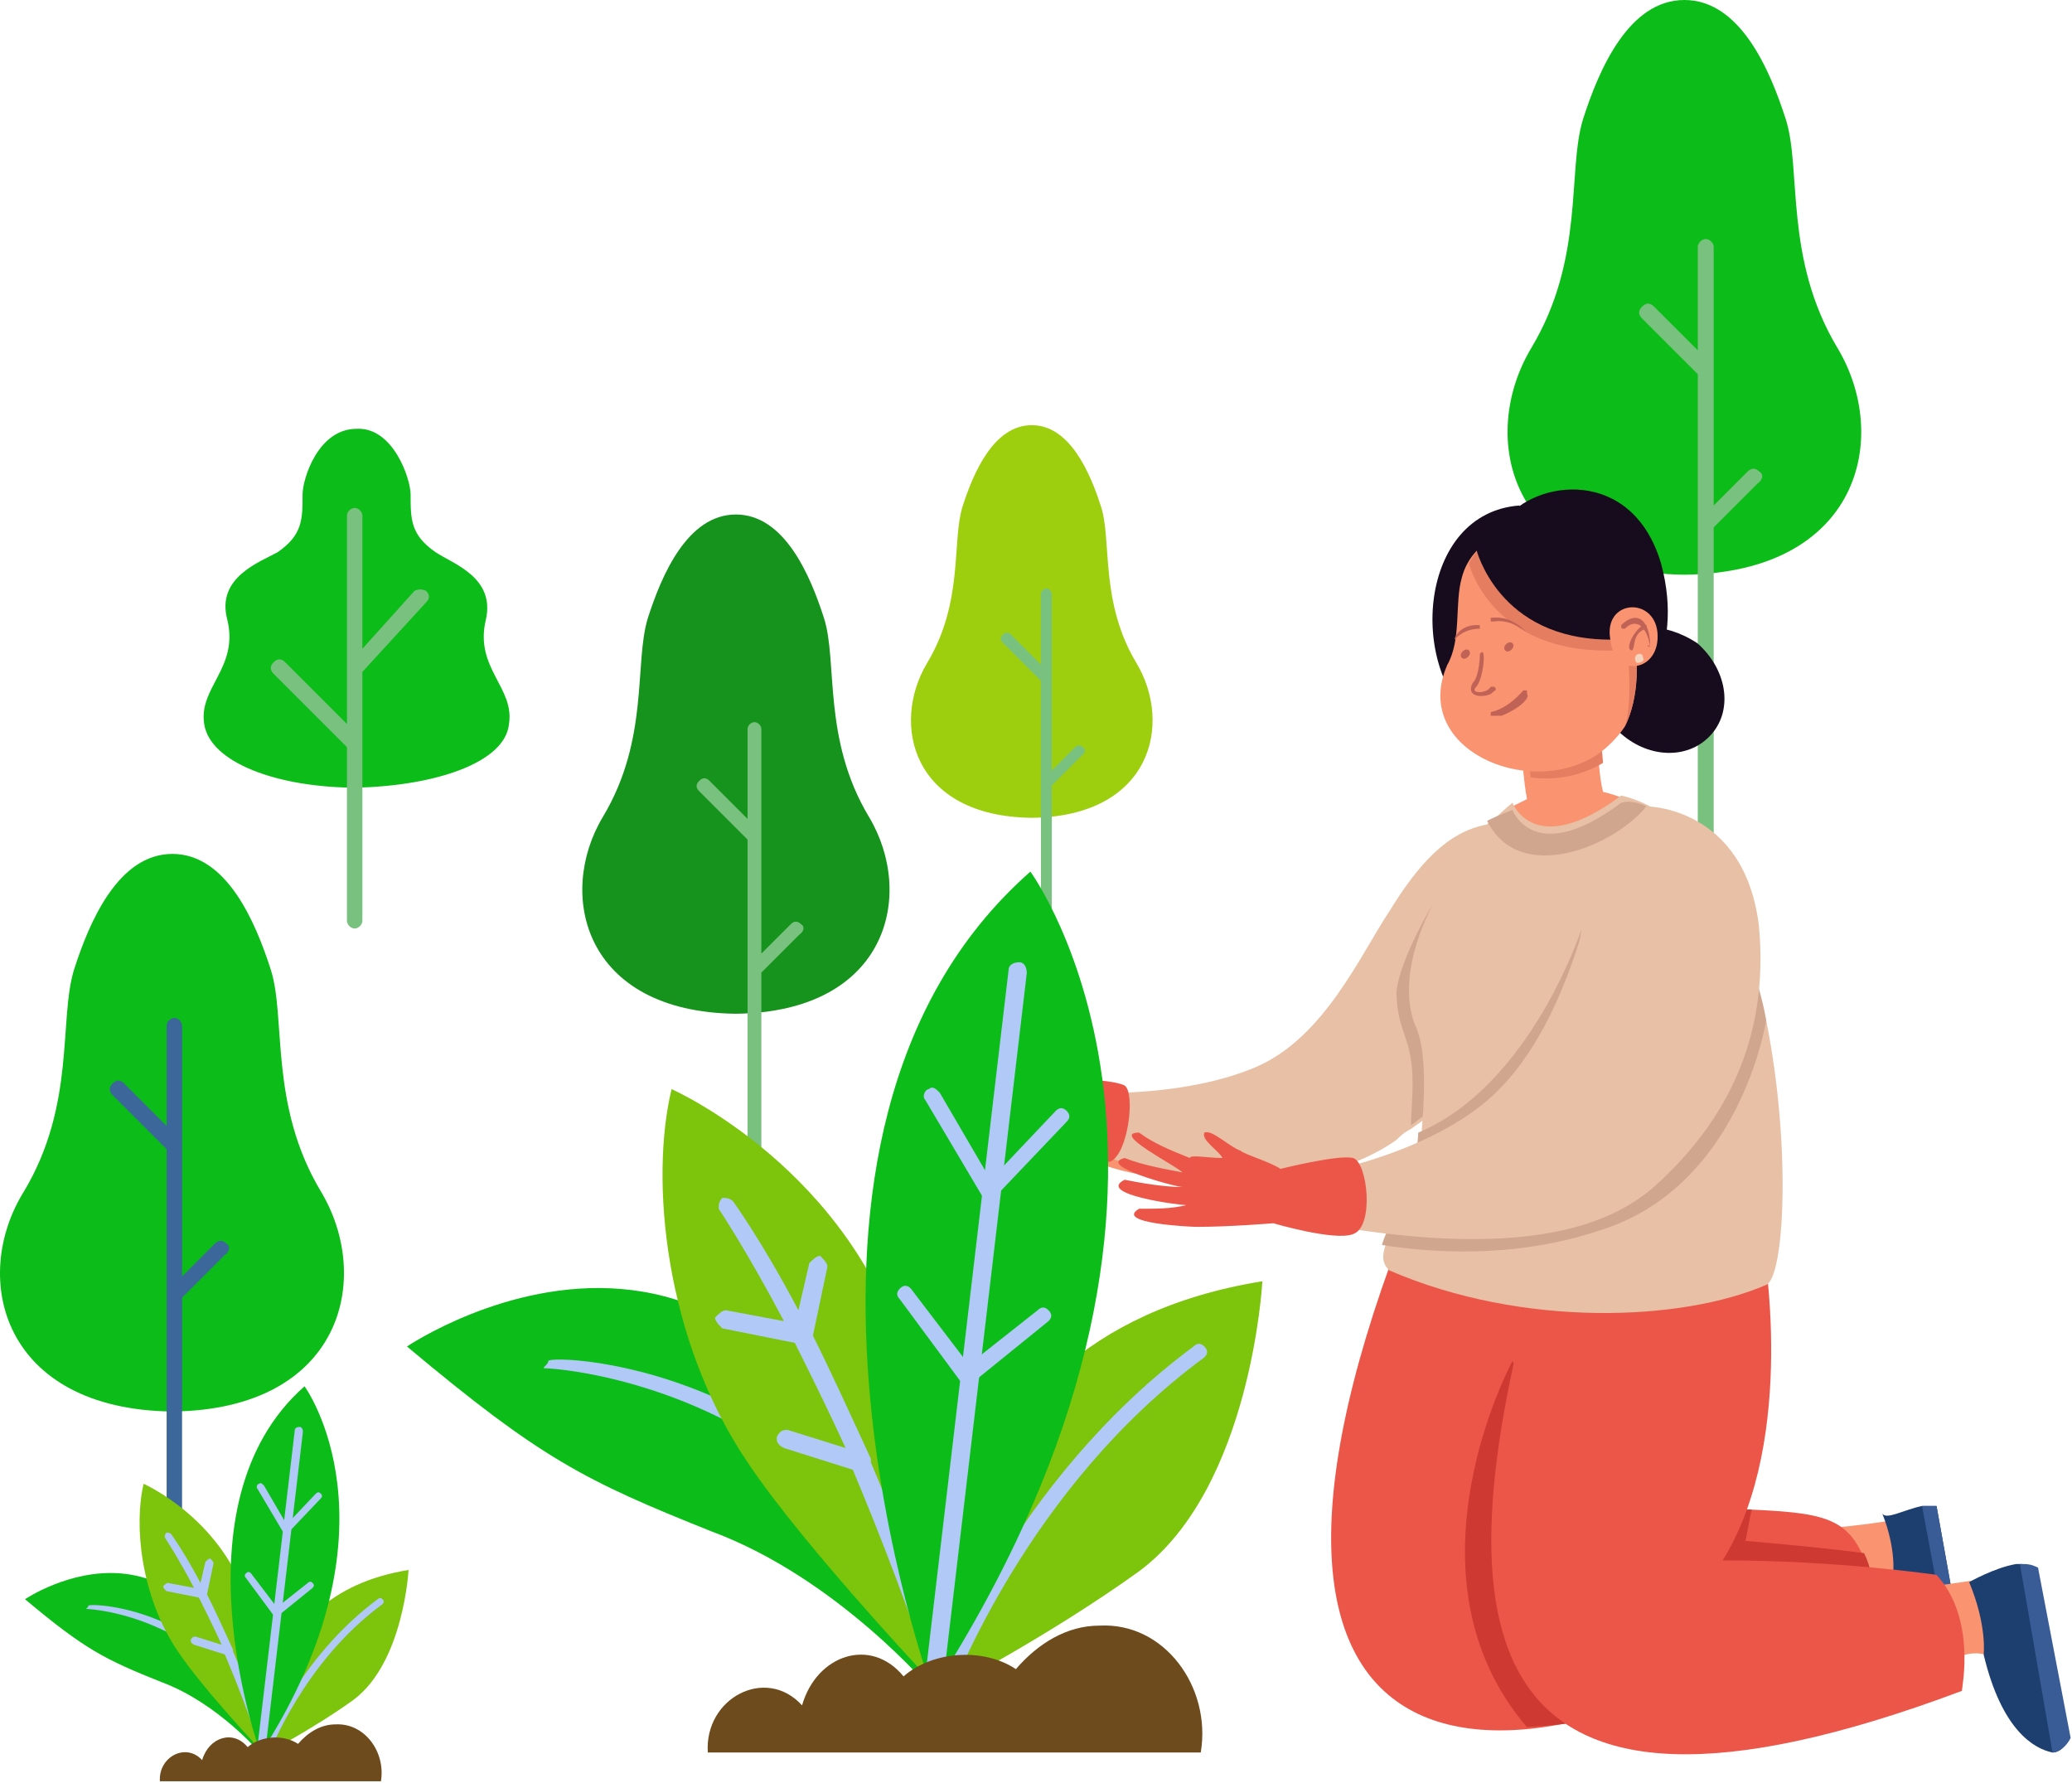 <svg width="580" height="499" viewBox="0 0 580 499" fill="none" xmlns="http://www.w3.org/2000/svg">
<path d="M6.682 333.5C21.262 309.2 16.402 285.44 20.722 271.4C25.042 257.9 33.142 239 48.262 239C63.382 239 71.482 257.9 75.802 271.4C80.122 284.9 75.262 309.2 89.842 333.5C104.422 357.8 95.782 394.52 48.262 395.06C0.742 394.52 -8.438 357.8 6.682 333.5Z" fill="#0CBC18"/>
<path d="M63.382 348.08C62.302 347 61.222 347 60.142 348.08L50.962 357.26V287.06C50.962 285.98 49.882 284.9 48.802 284.9C47.722 284.9 46.642 285.98 46.642 287.06V315.14L34.762 303.26C33.682 302.18 32.602 302.18 31.522 303.26C30.442 304.34 30.442 305.42 31.522 306.5L46.642 321.62V447.98C46.642 449.06 47.722 450.14 48.802 450.14C49.882 450.14 50.962 449.06 50.962 447.98V363.2L62.842 351.32C64.462 350.24 64.462 348.62 63.382 348.08Z" fill="#3B679B"/>
<path d="M259.539 185.544C269.805 168.433 266.383 151.702 269.425 141.815C272.467 132.309 278.171 119 288.818 119C299.465 119 305.169 132.309 308.211 141.815C311.253 151.321 307.831 168.433 318.098 185.544C328.364 202.656 322.28 228.513 288.818 228.893C255.356 228.513 249.272 202.656 259.539 185.544Z" fill="#9DCF0F"/>
<path d="M303.167 209.19C302.406 208.43 301.646 208.43 300.885 209.19L294.421 215.655V166.222C294.421 165.461 293.661 164.701 292.9 164.701C292.14 164.701 291.379 165.461 291.379 166.222V185.995L283.014 177.629C282.253 176.869 281.493 176.869 280.732 177.629C279.971 178.39 279.971 179.15 280.732 179.911L291.379 190.558V279.537C291.379 280.297 292.14 281.058 292.9 281.058C293.661 281.058 294.421 280.297 294.421 279.537V219.837L302.787 211.472C303.927 210.711 303.927 209.57 303.167 209.19Z" fill="#79C17E"/>
<path d="M168.771 228.611C181.825 206.854 177.474 185.581 181.342 173.01C185.21 160.922 192.462 144 206 144C219.538 144 226.79 160.922 230.658 173.01C234.526 185.097 230.175 206.854 243.229 228.611C256.283 250.369 248.547 283.246 206 283.73C163.453 283.246 155.717 250.369 168.771 228.611Z" fill="#15931D"/>
<path d="M224.245 258.677C223.278 257.71 222.311 257.71 221.344 258.677L213.124 266.897V204.043C213.124 203.076 212.157 202.109 211.19 202.109C210.223 202.109 209.256 203.076 209.256 204.043V229.184L198.619 218.547C197.652 217.58 196.685 217.58 195.718 218.547C194.751 219.514 194.751 220.481 195.718 221.448L209.256 234.986V348.124C209.256 349.091 210.223 350.058 211.19 350.058C212.157 350.058 213.124 349.091 213.124 348.124V272.215L223.761 261.578C225.212 260.611 225.212 259.161 224.245 258.677Z" fill="#79C17E"/>
<path d="M428.644 97.402C443.671 72.356 438.662 47.866 443.115 33.395C447.568 19.48 455.916 0 471.5 0C487.085 0 495.433 19.48 499.886 33.395C504.339 47.309 499.33 72.356 514.357 97.402C529.385 122.448 520.48 160.295 471.5 160.852C422.521 160.295 413.616 122.448 428.644 97.402Z" fill="#0CBC18"/>
<path d="M492.503 132.012C491.39 130.899 490.276 130.899 489.163 132.012L479.701 141.474V69.119C479.701 68.006 478.588 66.893 477.475 66.893C476.362 66.893 475.249 68.006 475.249 69.119V98.061L463.004 85.816C461.891 84.703 460.778 84.703 459.664 85.816C458.551 86.93 458.551 88.043 459.664 89.156L475.249 104.74V234.98C475.249 236.093 476.362 237.206 477.475 237.206C478.588 237.206 479.701 236.093 479.701 234.98V147.597L491.946 135.352C493.616 134.239 493.616 132.569 492.503 132.012Z" fill="#79C17E"/>
<path d="M63.639 173.475C60.399 161.595 72.819 157.275 77.679 154.575C84.699 149.715 84.699 145.395 84.699 138.375C84.699 134.055 89.019 120.015 99.819 120.015C110.079 119.475 114.939 134.055 114.939 138.375C114.939 145.395 114.939 149.715 121.959 154.575C126.819 157.815 138.699 161.595 135.999 173.475C132.759 186.975 144.099 192.375 142.479 202.635C141.399 213.435 121.959 219.915 99.819 220.455C77.679 220.455 58.779 213.435 57.159 202.635C55.539 192.375 66.879 186.975 63.639 173.475Z" fill="#0CBC18"/>
<path d="M119.26 165.375C118.18 164.835 117.1 164.835 116.02 165.375L101.44 181.575V144.315C101.44 143.235 100.36 142.155 99.28 142.155C98.2 142.155 97.12 143.235 97.12 144.315V202.635L79.84 185.355C78.76 184.275 77.68 184.275 76.6 185.355C75.52 186.435 75.52 187.515 76.6 188.595L97.12 209.115V257.715C97.12 258.795 98.2 259.875 99.28 259.875C100.36 259.875 101.44 258.795 101.44 257.715V188.055L119.26 168.615C120.34 167.535 120.34 166.455 119.26 165.375Z" fill="#79C17E"/>
<path d="M430.477 258.154L429.462 260.184L428.447 261.198C428.447 262.213 427.433 263.227 427.433 264.242C426.418 266.271 425.404 267.286 424.389 269.315C422.36 272.359 420.331 275.402 418.301 279.461C414.243 285.548 409.17 291.636 405.112 297.724C403.083 300.767 400.039 302.797 396.995 305.84C395.98 306.855 393.951 308.884 392.937 309.899C391.922 310.913 389.893 311.928 388.878 313.957C385.834 315.986 382.791 319.03 379.747 321.059L378.732 322.074C378.732 322.074 378.732 322.074 377.718 322.074H376.703L375.688 323.088L374.674 324.103C372.645 325.118 370.616 326.132 368.586 327.147C366.557 328.161 364.528 328.161 362.499 329.176C360.47 329.176 358.44 330.191 356.411 330.191C352.353 331.205 348.294 331.205 344.236 331.205C336.119 331.205 329.017 330.191 321.915 329.176C314.813 328.161 307.711 326.132 301.623 323.088C298.579 322.074 294.521 321.059 291.477 319.03C289.448 318.015 288.433 318.015 286.404 317.001L284.375 315.986L283.36 314.972L282.346 313.957C279.302 312.942 278.287 308.884 279.302 305.84C280.316 302.797 283.36 301.782 286.404 302.797L288.433 303.811L290.462 304.826C292.492 304.826 293.506 305.84 295.535 305.84C298.579 306.855 301.623 306.855 304.667 307.869C310.754 308.884 317.857 309.899 323.944 309.899C326.988 309.899 330.032 309.899 333.075 309.899C336.119 309.899 339.163 309.899 342.207 308.884C348.294 307.869 353.367 306.855 357.426 303.811C358.44 302.796 359.455 302.797 360.47 301.782C360.47 301.782 360.47 301.782 361.484 300.767C361.484 300.767 361.484 300.767 362.499 299.753L363.513 298.738L364.528 297.724C366.557 295.694 368.586 293.665 370.616 291.636C371.63 290.621 372.645 289.607 373.659 288.592C374.674 287.578 375.688 286.563 376.703 285.548C378.732 283.519 380.761 280.475 381.776 278.446C384.82 273.373 387.864 268.3 390.907 263.227C391.922 260.183 393.951 258.154 394.966 255.111C395.98 254.096 395.98 252.067 396.995 251.052C396.995 250.038 396.995 250.038 398.01 249.023V248.008C401.053 238.877 411.199 234.819 420.331 237.862C429.462 238.877 433.52 249.023 430.477 258.154Z" fill="#F99370"/>
<path d="M435.55 263.227C431.491 282.504 419.316 295.694 408.156 305.84C404.097 309.898 399.024 312.942 394.966 315.986C392.937 317.001 391.922 318.015 390.908 319.03C376.703 329.176 343.222 339.322 303.652 321.059C303.652 321.059 308.725 315.986 307.711 305.84C307.711 305.84 332.061 306.855 351.338 298.738C370.616 290.621 380.762 267.285 388.878 255.11C396.995 241.92 405.112 232.789 416.273 230.76C416.273 228.731 442.652 232.789 435.55 263.227Z" fill="#E8C0A6"/>
<path d="M549.185 462.088L542.082 422.519C530.922 426.577 505.557 428.606 493.382 428.606L497.44 450.927L525.849 441.796C528.893 440.781 532.951 441.796 534.98 444.84C539.039 451.942 539.039 460.059 546.141 464.117C548.17 466.146 550.199 464.117 549.185 462.088Z" fill="#F99370"/>
<path d="M538.024 421.505C539.038 421.505 541.068 421.505 542.082 421.505L549.184 461.074C549.184 463.103 548.17 465.132 546.141 464.118C542.082 463.103 534.98 459.045 529.907 440.782C529.907 440.782 530.922 433.68 526.863 423.534C527.878 425.563 532.951 422.519 538.024 421.505Z" fill="#1D3F70"/>
<path d="M538.024 460.059C537.009 460.059 537.009 460.059 538.024 460.059C537.009 459.045 538.024 454.986 542.082 452.957H543.097V453.972C539.038 457.015 539.038 460.059 538.024 460.059Z" fill="#E8C0A6"/>
<path d="M534.98 454.986C533.966 454.986 533.966 453.971 533.966 453.971C533.966 453.971 534.98 448.898 540.053 446.869H541.068V447.884C537.01 450.928 534.98 454.986 534.98 454.986Z" fill="#E8C0A6"/>
<path d="M531.936 448.898C530.922 448.898 530.922 447.883 530.922 447.883C530.922 447.883 532.951 443.825 537.009 440.781H538.024V441.796C533.966 443.825 532.951 447.883 531.936 448.898Z" fill="#E8C0A6"/>
<path d="M546.14 465.132L538.023 421.505C539.038 421.505 541.067 421.505 542.082 421.505L549.184 461.074C550.199 464.118 548.169 466.147 546.14 465.132Z" fill="#395B96"/>
<path d="M578.607 486.438L569.475 438.752C556.286 442.811 525.848 445.855 510.629 446.869L515.702 474.263L550.198 463.103C554.256 462.088 558.315 463.103 560.344 467.161C565.417 475.278 565.417 485.424 573.534 489.482C575.563 491.511 578.607 488.468 578.607 486.438Z" fill="#F99370"/>
<path d="M564.403 437.738C566.432 437.738 567.447 437.738 569.476 438.752L578.607 486.438C578.607 488.468 576.578 490.497 574.549 490.497C569.476 489.482 560.345 484.409 555.272 463.103C555.272 463.103 556.286 454.986 551.213 442.811C551.213 442.811 558.316 438.752 564.403 437.738Z" fill="#1D3F70"/>
<path d="M574.549 490.497L565.418 437.738C567.447 437.738 568.462 437.738 570.491 438.752L579.622 486.438C578.608 488.468 576.579 490.497 574.549 490.497Z" fill="#395B96"/>
<path d="M523.819 441.796C421.345 512.818 332.061 503.686 391.922 346.424L456.856 349.468C456.856 349.468 455.842 385.993 448.739 420.49C462.944 420.49 477.148 421.504 490.338 422.519C513.674 423.533 518.746 425.563 523.819 441.796Z" fill="#EB5648"/>
<path d="M523.819 441.796C521.79 442.811 519.761 444.84 516.717 445.855L468.017 439.767L481.206 430.636C481.206 430.636 506.571 432.665 521.79 434.694C523.819 438.753 523.819 441.796 523.819 441.796Z" fill="#CE3932"/>
<path d="M490.338 422.519C489.323 426.578 488.308 435.709 485.265 441.797L474.104 436.724V421.505C479.177 421.505 484.25 422.519 489.323 422.519H490.338Z" fill="#CE3932"/>
<path d="M394.966 314.972C394.966 310.913 395.98 302.797 394.966 296.709C393.951 289.607 390.907 286.563 390.907 277.432C391.922 268.3 401.053 253.081 401.053 253.081L407.141 304.826C403.082 308.884 399.024 311.928 394.966 314.972Z" fill="#D1A68F"/>
<path d="M456.856 457.015L454.827 479.336C445.696 482.38 427.433 483.395 427.433 483.395C390.908 440.782 423.375 380.92 423.375 380.92L456.856 457.015Z" fill="#CE3932"/>
<path d="M542.082 440.782C542.082 440.782 514.688 436.723 482.221 436.723C503.527 402.227 493.381 347.439 493.381 347.439L430.476 354.541C402.068 457.015 411.199 524.993 549.184 473.249C549.184 472.234 553.242 452.957 542.082 440.782Z" fill="#EB5648"/>
<path d="M481.207 308.884C481.207 307.87 480.192 306.855 480.192 306.855C481.207 306.855 481.207 307.87 481.207 308.884Z" fill="#F4BBAB"/>
<path d="M484.25 348.453L404.097 346.424C401.053 312.943 400.039 302.797 405.112 269.315C408.155 251.052 409.17 236.848 423.374 225.687L427.433 223.658C425.404 212.498 425.404 195.249 426.418 188.147C427.433 184.089 429.462 181.045 432.506 180.03C439.608 176.987 448.739 183.074 447.725 191.191C446.71 191.191 446.71 214.527 448.739 221.629C486.279 230.76 471.06 274.388 475.119 301.782C477.148 323.088 479.177 328.161 484.25 348.453Z" fill="#F99370"/>
<path d="M448.74 190.176V191.191C447.725 191.191 447.725 204.381 448.74 213.512C438.594 219.6 428.448 217.57 428.448 217.57C427.433 204.381 424.39 184.089 434.536 179.016C439.609 176.987 448.74 183.074 448.74 190.176Z" fill="#E57D61"/>
<path d="M494.396 359.614C471.061 369.76 426.418 371.789 388.878 355.556C386.849 353.527 386.849 351.497 387.864 348.453C388.878 344.395 391.922 340.337 393.951 335.264C394.966 332.22 395.98 329.176 396.995 325.118C396.995 322.074 398.01 319.03 398.01 315.986C399.024 303.811 399.024 292.651 395.98 286.563C388.878 267.286 407.141 237.863 423.375 224.673C423.375 224.673 429.462 240.906 453.812 222.644C471.061 226.702 482.221 243.95 489.323 266.271C491.352 272.359 492.367 278.446 494.396 285.549C501.498 321.059 499.469 357.585 494.396 359.614Z" fill="#E8C0A6"/>
<path d="M475.119 180.03C483.236 187.132 485.265 198.293 479.177 205.395C473.09 212.497 461.929 212.497 453.812 205.395C445.696 198.293 443.666 187.132 449.754 180.03C454.827 173.943 465.988 173.943 475.119 180.03Z" fill="#170C1E"/>
<path d="M456.856 197.278C456.856 197.278 472.075 184.089 464.972 157.709C456.856 130.315 429.461 134.374 421.345 145.534L456.856 197.278Z" fill="#170C1E"/>
<path d="M425.404 141.476C396.995 143.505 393.951 187.133 413.229 202.352L425.404 141.476Z" fill="#170C1E"/>
<path d="M456.856 174.957C458.885 184.089 458.885 195.249 454.827 203.366C452.797 206.41 449.754 209.454 446.71 211.483C427.433 223.658 394.965 209.454 405.111 186.118C409.17 179.016 407.141 168.87 409.17 161.768C412.214 149.592 427.432 144.519 438.593 149.592C447.724 154.665 453.812 163.797 456.856 174.957Z" fill="#F99370"/>
<path d="M421.345 182.06C420.331 181.045 422.36 179.016 423.375 180.03C424.389 181.045 422.36 183.074 421.345 182.06Z" fill="#C16256"/>
<path d="M409.17 184.088C408.155 183.074 410.185 181.045 411.199 182.059C412.214 183.074 410.185 185.103 409.17 184.088Z" fill="#C16256"/>
<path d="M417.287 194.235C415.258 195.249 410.185 195.249 412.214 191.191C414.243 189.162 414.244 183.074 414.244 183.074C416.273 180.03 415.258 190.176 413.229 192.206C411.2 194.235 416.273 194.235 417.287 192.206H418.302C419.316 193.22 418.302 193.22 417.287 194.235Z" fill="#C16256"/>
<path d="M456.856 174.957C458.885 184.088 458.885 195.249 454.827 203.366C456.856 197.278 455.841 185.103 455.841 185.103L451.783 182.059C417.287 183.074 411.199 157.709 411.199 157.709C414.243 151.621 420.331 148.578 426.418 148.578C441.637 146.548 453.812 159.738 456.856 174.957Z" fill="#E57D61"/>
<path d="M413.229 153.651C413.229 153.651 419.316 179.016 450.769 179.016L458.885 169.885C460.915 147.563 433.52 126.257 413.229 153.651Z" fill="#170C1E"/>
<path d="M463.958 176.987C464.972 188.147 451.783 190.176 450.768 179.016C448.739 167.855 462.943 166.841 463.958 176.987Z" fill="#F99370"/>
<path d="M461.929 181.045C460.915 181.045 460.915 180.031 461.929 181.045C460.915 174.958 457.871 172.928 454.827 175.972C453.813 175.972 453.812 175.972 453.812 174.958C457.871 170.899 461.929 172.928 461.929 181.045C461.929 180.031 461.929 180.031 461.929 181.045Z" fill="#C16256"/>
<path d="M456.856 182.059C454.827 182.059 456.856 176.986 459.9 174.957H460.914V175.972C456.856 176.986 457.87 181.045 456.856 182.059Z" fill="#C16256"/>
<path d="M459.9 184.089C460.914 185.104 457.871 186.118 457.871 185.104C456.856 183.074 459.9 182.06 459.9 184.089Z" fill="#F4D4BE"/>
<path d="M427.433 176.987C422.36 172.928 418.302 173.943 418.302 173.943H417.287V172.928C418.302 172.928 422.36 171.914 427.433 176.987C427.433 175.972 427.433 175.972 427.433 176.987Z" fill="#C16256"/>
<path d="M407.141 179.015C407.141 178.001 407.141 178.001 407.141 179.015C407.141 178.001 409.17 174.957 413.229 174.957C413.229 174.957 413.229 174.957 414.243 174.957C414.243 174.957 414.243 174.957 414.243 175.972C410.185 175.972 408.156 178.001 407.141 179.015C408.156 179.015 408.156 179.015 407.141 179.015Z" fill="#C16256"/>
<path d="M420.331 200.322C420.331 200.322 419.316 200.322 418.302 200.322H417.287V199.308C422.36 198.293 426.418 193.22 426.418 193.22H427.433V194.235C428.448 195.249 425.404 198.293 420.331 200.322Z" fill="#C16256"/>
<path d="M460.915 225.687C451.783 236.848 425.404 248.008 416.272 229.745C420.331 227.716 423.375 226.702 423.375 226.702C423.375 226.702 429.462 242.935 453.812 224.673C456.856 223.658 460.915 225.687 460.915 225.687Z" fill="#D1A68F"/>
<path d="M494.396 285.548C494.396 285.548 487.294 332.22 447.724 344.395C423.374 352.512 400.038 350.482 386.849 348.453C387.863 344.395 390.907 340.337 392.936 335.264L410.184 325.118L489.323 266.271C491.352 273.373 493.381 279.461 494.396 285.548Z" fill="#D1A68F"/>
<path d="M484.25 253.081V255.111V256.125C484.25 257.14 484.25 258.154 483.236 259.169C482.221 261.198 482.221 263.227 481.206 264.242C480.192 267.286 479.177 271.344 477.148 274.388C474.104 281.49 471.06 287.578 468.017 294.68C463.958 300.767 459.9 306.855 455.842 312.942C453.812 315.986 450.769 319.03 448.739 321.059V322.074L447.725 323.088C446.71 324.103 445.696 325.118 445.696 325.118C443.666 326.132 442.652 328.161 440.623 329.176C437.579 331.205 433.52 333.234 429.462 335.264C427.433 336.278 425.404 336.278 424.389 337.293C422.36 338.307 420.331 338.307 419.316 339.322C412.214 341.351 405.112 342.366 396.995 342.366C389.893 342.366 382.791 342.366 375.688 342.366C372.645 342.366 368.586 341.351 365.542 341.351C363.513 341.351 362.499 341.351 360.469 340.337H357.426H356.411H355.397C352.353 339.322 349.309 336.278 350.324 333.234C351.338 330.191 353.367 328.161 356.411 328.161H358.44H360.469C362.499 328.161 363.513 328.161 365.542 328.161C368.586 328.161 371.63 328.161 375.688 327.147C381.776 326.132 388.878 326.132 394.966 324.103C398.01 323.088 401.053 323.088 404.097 322.074C407.141 321.059 410.185 320.045 412.214 319.03C417.287 317.001 422.36 313.957 426.418 310.913C427.433 309.899 428.447 308.884 428.447 307.869L429.462 306.855L430.477 305.84C432.506 303.811 433.52 300.767 435.55 298.738C438.593 293.665 441.637 288.592 443.666 282.505C445.696 276.417 447.725 271.344 449.754 265.256C450.769 262.213 450.769 259.169 451.783 256.125C451.783 255.111 452.798 253.081 452.798 252.067C452.798 251.052 452.798 251.052 452.798 250.038V249.023C454.827 239.892 462.944 232.789 473.09 234.819C483.236 236.848 485.265 243.95 484.25 253.081Z" fill="#F99370"/>
<path d="M442.651 260.184L433.52 326.132H395.98C395.98 323.089 396.995 320.045 396.995 317.001C428.447 303.811 442.651 260.184 442.651 260.184Z" fill="#D1A68F"/>
<path d="M460.914 225.687C460.914 225.687 488.309 225.687 492.367 259.169C495.411 291.636 482.221 314.971 462.944 332.22C446.71 346.424 418.301 350.482 374.674 343.38C374.674 343.38 377.718 337.293 374.674 327.147C374.674 327.147 399.024 322.074 415.258 308.884C431.491 295.694 439.608 272.358 443.666 258.154C450.768 236.848 460.914 225.687 460.914 225.687Z" fill="#E8C0A6"/>
<path d="M378.732 324.103C374.674 323.088 358.44 327.147 358.44 327.147C355.397 325.117 348.294 323.088 347.28 322.074C344.236 321.059 339.163 315.986 337.134 317.001C336.119 319.03 341.192 322.074 342.207 324.103C338.148 324.103 333.075 323.088 333.075 324.103C328.002 322.074 322.929 320.044 318.871 317.001C310.754 317.001 329.017 326.132 331.046 328.161C325.973 327.147 319.886 326.132 314.813 324.103C306.696 326.132 329.017 332.22 331.046 332.22C325.973 332.22 319.886 331.205 314.813 330.19C306.696 334.249 330.032 337.293 332.061 337.293C328.002 338.307 323.944 338.307 318.871 338.307C311.769 342.365 333.075 343.38 335.105 343.38C344.236 343.38 356.411 342.365 356.411 342.365C356.411 342.365 373.659 347.439 378.732 345.409C384.82 343.38 382.791 325.117 378.732 324.103Z" fill="#EB5648"/>
<path d="M294.521 301.782C294.521 301.782 310.754 301.782 314.813 303.811C317.856 305.84 315.827 323.088 310.754 325.117C304.667 326.132 289.448 317.001 289.448 317.001L294.521 301.782Z" fill="#EB5648"/>
<path d="M113.923 376.862C113.923 376.862 224.514 301.782 261.039 473.249C261.039 473.249 234.66 441.796 199.149 428.607C163.638 414.402 151.463 408.315 113.923 376.862Z" fill="#0CBC18"/>
<path d="M269.156 478.322C268.141 478.322 267.126 477.307 267.126 476.292C253.937 430.636 223.499 407.3 200.163 396.139C174.798 383.964 153.492 382.95 152.477 382.95C151.462 382.95 153.492 381.935 153.492 380.92C153.492 379.906 175.813 379.906 202.192 392.081C226.542 403.242 256.98 427.592 271.185 475.278C272.199 476.292 271.185 477.307 269.156 478.322Z" fill="#B0C9F7"/>
<path d="M264.083 474.263C264.083 474.263 225.529 433.679 209.295 409.329C185.959 374.833 181.901 330.191 187.989 304.826C187.989 304.826 238.718 327.147 253.937 381.935C269.156 436.723 264.083 474.263 264.083 474.263Z" fill="#7DC40C"/>
<path d="M268.141 475.278C261.039 450.928 251.907 428.607 243.791 409.33C243.791 409.33 243.791 409.33 243.791 408.315C237.703 395.125 232.63 383.965 227.557 373.819L231.616 354.541C231.616 353.527 230.601 352.512 229.586 351.498C228.572 351.498 227.557 352.512 226.543 353.527L223.499 366.717C213.353 347.439 205.236 336.279 205.236 336.279C204.221 335.264 203.207 335.264 202.192 335.264C201.178 336.279 201.178 337.293 201.178 338.308C201.178 338.308 209.294 350.483 219.44 369.76L203.207 366.717C202.192 366.717 201.178 367.731 200.163 368.746C200.163 369.76 201.178 370.775 202.192 371.79L222.484 375.848C226.543 383.965 231.616 394.111 236.689 405.271L220.455 400.198C219.44 400.198 218.426 400.198 217.411 402.227C217.411 403.242 217.411 404.257 219.44 405.271L238.718 411.359C246.835 430.636 254.951 451.943 263.068 476.293C263.068 477.308 264.083 478.322 265.097 478.322C265.097 478.322 265.097 478.322 266.112 478.322C268.141 477.308 269.156 476.293 268.141 475.278Z" fill="#B0C9F7"/>
<path d="M264.083 473.249C264.083 473.249 252.922 374.833 353.367 358.6C353.367 358.6 350.323 416.432 318.871 439.767C293.506 458.03 264.083 473.249 264.083 473.249Z" fill="#7DC40C"/>
<path d="M264.083 475.278C263.069 475.278 263.069 475.278 264.083 475.278C262.054 474.263 261.04 473.249 262.054 472.234C262.054 471.22 283.361 414.402 334.091 376.862C335.105 375.848 336.12 375.848 337.134 376.862C338.149 377.877 338.149 378.891 337.134 379.906C287.419 416.431 267.127 472.234 266.113 473.249C265.098 475.278 265.098 475.278 264.083 475.278Z" fill="#B0C9F7"/>
<path d="M261.039 473.249C261.039 473.249 204.222 318.016 288.433 243.95C288.433 243.95 352.353 331.205 261.039 473.249Z" fill="#0CBC18"/>
<path d="M261.04 472.234C259.011 472.234 259.011 471.22 259.011 469.191L282.346 271.344C282.346 270.33 283.361 269.315 285.39 269.315C286.405 269.315 287.419 270.33 287.419 272.359L264.084 470.205C263.069 471.22 262.054 472.234 261.04 472.234Z" fill="#B0C9F7"/>
<path d="M277.272 336.278C276.258 336.278 275.243 336.278 275.243 335.264L259.01 307.87C257.995 306.855 259.01 304.826 260.024 304.826C261.039 303.811 262.053 304.826 263.068 305.84L277.272 330.191L295.535 310.913C296.55 309.899 297.564 309.899 298.579 310.913C299.593 311.928 299.593 312.942 298.579 313.957L278.287 335.264C278.287 335.264 278.287 336.278 277.272 336.278Z" fill="#B0C9F7"/>
<path d="M271.185 388.023C270.171 388.023 270.171 388.023 269.156 387.008L251.908 363.673C250.893 362.658 250.893 361.643 251.908 360.629C252.923 359.614 253.937 359.614 254.952 360.629L271.185 381.935L290.463 366.716C291.477 365.702 292.492 365.702 293.506 366.716C294.521 367.731 294.521 368.746 293.506 369.76L272.2 387.008C272.2 388.023 271.185 388.023 271.185 388.023Z" fill="#B0C9F7"/>
<path d="M307.711 454.986C298.58 454.986 290.463 460.059 284.375 467.161C275.244 461.074 261.04 462.088 252.923 469.191C243.791 458.03 228.572 463.103 224.514 477.307C214.368 466.147 197.12 475.278 198.135 490.497H336.12C339.163 472.234 325.974 453.972 307.711 454.986Z" fill="#6D4B1D"/>
<path d="M7 447.595C7 447.595 56.587 413.931 72.964 490.813C72.964 490.813 61.136 476.711 45.214 470.797C29.291 464.428 23.832 461.698 7 447.595Z" fill="#0CBC18"/>
<path d="M76.603 493.088C76.149 493.088 75.694 492.633 75.694 492.178C69.78 471.706 56.132 461.243 45.669 456.239C34.295 450.78 24.742 450.325 24.287 450.325C23.832 450.325 24.742 449.87 24.742 449.415C24.742 448.96 34.75 448.96 46.578 454.419C57.497 459.423 71.144 470.341 77.513 491.723C77.968 492.178 77.513 492.633 76.603 493.088Z" fill="#B0C9F7"/>
<path d="M74.329 491.268C74.329 491.268 57.042 473.071 49.763 462.153C39.3 446.685 37.48 426.669 40.21 415.295C40.21 415.295 62.956 425.304 69.78 449.87C76.604 474.436 74.329 491.268 74.329 491.268Z" fill="#7DC40C"/>
<path d="M76.148 491.723C72.964 480.805 68.87 470.796 65.23 462.153C65.23 462.153 65.23 462.153 65.23 461.698C62.501 455.784 60.226 450.78 57.952 446.231L59.771 437.587C59.771 437.132 59.316 436.677 58.861 436.222C58.406 436.222 57.951 436.677 57.496 437.132L56.132 443.046C51.583 434.402 47.943 429.398 47.943 429.398C47.488 428.943 47.033 428.943 46.578 428.943C46.123 429.398 46.123 429.853 46.123 430.308C46.123 430.308 49.763 435.767 54.312 444.411L47.033 443.046C46.578 443.046 46.123 443.501 45.669 443.956C45.669 444.411 46.123 444.866 46.578 445.321L55.677 447.14C57.496 450.78 59.771 455.329 62.046 460.333L54.767 458.059C54.312 458.059 53.857 458.059 53.402 458.968C53.402 459.423 53.402 459.878 54.312 460.333L62.956 463.063C66.595 471.706 70.234 481.26 73.874 492.178C73.874 492.633 74.329 493.088 74.784 493.088C74.784 493.088 74.784 493.088 75.239 493.088C76.148 492.633 76.603 492.178 76.148 491.723Z" fill="#B0C9F7"/>
<path d="M74.329 490.813C74.329 490.813 69.325 446.686 114.362 439.407C114.362 439.407 112.998 465.337 98.895 475.801C87.522 483.989 74.329 490.813 74.329 490.813Z" fill="#7DC40C"/>
<path d="M74.329 491.723C73.874 491.723 73.874 491.723 74.329 491.723C73.419 491.268 72.964 490.813 73.419 490.358C73.419 489.903 82.973 464.428 105.719 447.595C106.174 447.14 106.629 447.14 107.084 447.595C107.539 448.05 107.539 448.505 107.084 448.96C84.792 465.337 75.694 490.358 75.239 490.813C74.784 491.723 74.784 491.723 74.329 491.723Z" fill="#B0C9F7"/>
<path d="M72.964 490.813C72.964 490.813 47.488 421.21 85.247 388C85.247 388 113.908 427.124 72.964 490.813Z" fill="#0CBC18"/>
<path d="M72.965 490.358C72.055 490.358 72.055 489.903 72.055 488.994L82.518 400.283C82.518 399.828 82.973 399.373 83.883 399.373C84.338 399.373 84.793 399.828 84.793 400.738L74.329 489.449C73.874 489.903 73.419 490.358 72.965 490.358Z" fill="#B0C9F7"/>
<path d="M80.243 429.398C79.788 429.398 79.333 429.398 79.333 428.943L72.054 416.66C71.599 416.205 72.054 415.295 72.509 415.295C72.964 414.84 73.419 415.295 73.874 415.75L80.243 426.669L88.431 418.025C88.886 417.57 89.341 417.57 89.796 418.025C90.251 418.48 90.251 418.935 89.796 419.39L80.698 428.943C80.698 428.943 80.698 429.398 80.243 429.398Z" fill="#B0C9F7"/>
<path d="M77.514 452.6C77.059 452.6 77.059 452.6 76.604 452.145L68.87 441.681C68.415 441.226 68.415 440.771 68.87 440.317C69.325 439.862 69.78 439.862 70.235 440.317L77.514 449.87L86.157 443.046C86.612 442.591 87.067 442.591 87.522 443.046C87.977 443.501 87.977 443.956 87.522 444.411L77.969 452.145C77.969 452.6 77.514 452.6 77.514 452.6Z" fill="#B0C9F7"/>
<path d="M93.891 482.625C89.797 482.625 86.157 484.899 83.428 488.084C79.333 485.354 72.964 485.809 69.325 488.994C65.231 483.989 58.407 486.264 56.587 492.633C52.038 487.629 44.304 491.723 44.759 498.547H106.629C107.994 490.358 102.08 482.17 93.891 482.625Z" fill="#6D4B1D"/>
</svg>
